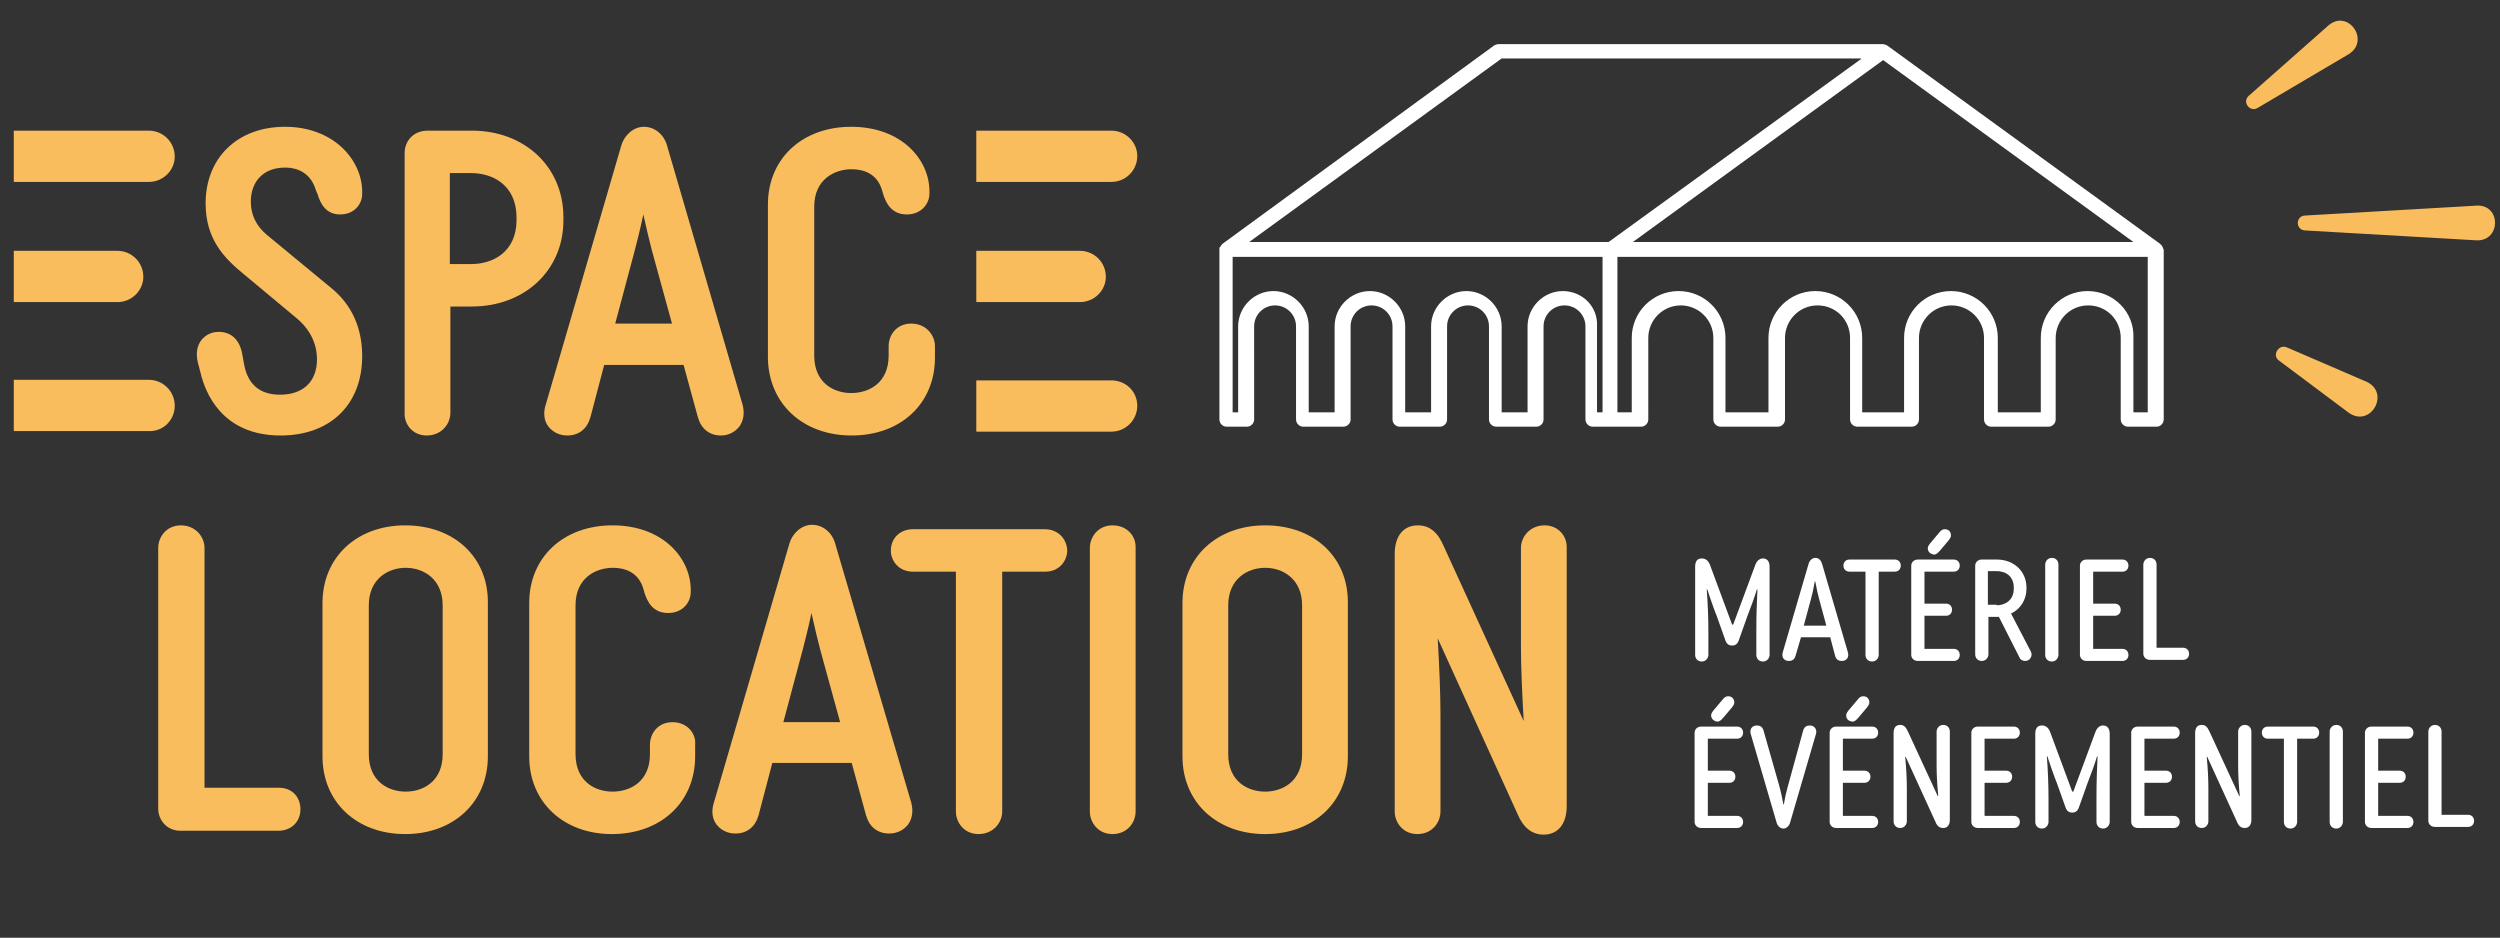 <?xml version="1.0" encoding="utf-8"?>
<!-- Generator: Adobe Illustrator 28.2.0, SVG Export Plug-In . SVG Version: 6.00 Build 0)  -->
<svg version="1.1" id="Calque_1" xmlns="http://www.w3.org/2000/svg" xmlns:xlink="http://www.w3.org/1999/xlink" x="0px" y="0px"
	 viewBox="0 0 453.5 170.1" style="enable-background:new 0 0 453.5 170.1;" xml:space="preserve">
<rect x="0" y="0" width="453.5" height="170.1" fill="#333333" stroke="none"/>
<style type="text/css">
	.st0{fill:#FFFFFF;}
	.st1{fill:#F9BD5E;}
</style>
<g id="Calque_1_00000031925978343479401730000001618348684942909583_">
</g>
<g id="Calque_2_00000172418162439850701080000017463376206713233541_">
	<g>
		<path class="st0" d="M318.6,114.7c0-4.2,0.1-4.9,0.2-7.8h-0.1c-0.3,1.1-1.3,3.8-1.7,4.8l-1.6,4.5c-0.3,0.8-0.8,0.9-1.2,0.9
			c-0.4,0-0.9-0.1-1.2-0.9l-1.6-4.5c-0.2-0.4-1.4-3.8-1.7-4.8h-0.1c0.2,2.7,0.3,5.2,0.3,7.8v4.1c0,0.5-0.4,1.2-1.2,1.2
			c-0.8,0-1.2-0.6-1.2-1.2v-16c0-1,0.4-1.5,1.2-1.5c0.7,0,1.2,0.4,1.5,1.2l4,10.8h0.2l4-10.8c0.3-0.8,0.8-1.2,1.4-1.2
			c0.8,0,1.2,0.6,1.2,1.5v16c0,0.5-0.4,1.2-1.2,1.2s-1.2-0.6-1.2-1.2V114.7z"/>
		<path class="st0" d="M325.7,119c-0.2,0.7-0.7,0.9-1.2,0.9c-0.8,0-1.4-0.6-1.1-1.6l4.7-16.1c0.2-0.6,0.7-1,1.2-1c0.6,0,1,0.4,1.2,1
			l4.7,16.1c0.3,1-0.3,1.6-1.1,1.6c-0.5,0-1-0.2-1.2-0.9l-0.9-3.4h-5.3L325.7,119z M327.2,113.5h4.1l-1.3-4.8
			c-0.2-0.7-0.5-2-0.7-3.2h-0.1c-0.2,1.2-0.5,2.5-0.7,3.2L327.2,113.5z"/>
		<path class="st0" d="M343.7,101.5c0.7,0,1.1,0.5,1.1,1.1s-0.4,1.1-1.1,1.1h-2.9v15.1c0,0.5-0.4,1.2-1.2,1.2s-1.2-0.6-1.2-1.2
			v-15.1h-2.9c-0.7,0-1.1-0.5-1.1-1.1s0.4-1.1,1.1-1.1H343.7z"/>
		<path class="st0" d="M346.7,102.6c0-0.5,0.4-1.1,1.2-1.1h6.5c0.7,0,1.1,0.5,1.1,1.1s-0.4,1.1-1.1,1.1h-5.3v5.8h3.9
			c0.7,0,1.1,0.5,1.1,1.1s-0.4,1.1-1.1,1.1h-3.9v6h5.3c0.7,0,1.1,0.5,1.1,1.1s-0.4,1.1-1.1,1.1h-6.5c-0.8,0-1.2-0.6-1.2-1.1V102.6z
			 M349.7,99.5c0-0.3,0.1-0.5,0.4-0.9l1.6-1.9c0.3-0.4,0.6-0.7,1.1-0.7c0.7,0,1.1,0.5,1.1,1.1c0,0.3-0.1,0.5-0.4,0.9l-1.6,1.9
			c-0.4,0.4-0.6,0.7-1.1,0.7C350.1,100.5,349.7,100,349.7,99.5z"/>
		<path class="st0" d="M362.6,111.9h-1.9v6.8c0,0.5-0.4,1.2-1.2,1.2s-1.2-0.6-1.2-1.2v-16.1c0-0.5,0.4-1.1,1.2-1.1h2.7
			c3.2,0,5.4,2.2,5.4,5.1v0.2c0,2-1.1,3.7-2.8,4.5l3.6,6.9c0.4,0.8-0.2,1.7-1,1.7c-0.5,0-0.9-0.2-1.1-0.7L362.6,111.9z M362.2,109.8
			c1.5,0,3.1-0.9,3.1-3v-0.2c0-2.1-1.5-3-3.1-3h-1.6v6.1h1.6V109.8z"/>
		<path class="st0" d="M373.4,118.8c0,0.5-0.4,1.2-1.2,1.2s-1.2-0.6-1.2-1.2v-16.4c0-0.5,0.4-1.2,1.2-1.2s1.2,0.6,1.2,1.2V118.8z"/>
		<path class="st0" d="M377.3,102.6c0-0.5,0.4-1.1,1.2-1.1h6.5c0.7,0,1.1,0.5,1.1,1.1s-0.4,1.1-1.1,1.1h-5.3v5.8h3.9
			c0.7,0,1.1,0.5,1.1,1.1s-0.4,1.1-1.1,1.1h-3.9v6h5.3c0.7,0,1.1,0.5,1.1,1.1s-0.4,1.1-1.1,1.1h-6.5c-0.8,0-1.2-0.6-1.2-1.1V102.6z"
			/>
		<path class="st0" d="M390,119.7c-0.8,0-1.2-0.6-1.2-1.1v-16.2c0-0.5,0.4-1.2,1.2-1.2s1.2,0.6,1.2,1.2v15.1h4.8
			c0.7,0,1.1,0.5,1.1,1.1s-0.4,1.1-1.1,1.1L390,119.7L390,119.7z"/>
		<path class="st0" d="M307.4,132.9c0-0.5,0.4-1.1,1.2-1.1h6.5c0.7,0,1.1,0.5,1.1,1.1s-0.4,1.1-1.1,1.1h-5.3v5.8h3.9
			c0.7,0,1.1,0.5,1.1,1.1s-0.4,1.1-1.1,1.1h-3.9v6h5.3c0.7,0,1.1,0.5,1.1,1.1s-0.4,1.1-1.1,1.1h-6.5c-0.8,0-1.2-0.6-1.2-1.1
			L307.4,132.9L307.4,132.9z M310.4,129.8c0-0.3,0.1-0.5,0.4-0.9l1.6-1.9c0.3-0.4,0.6-0.7,1.1-0.7c0.7,0,1.1,0.5,1.1,1.1
			c0,0.3-0.1,0.5-0.4,0.9l-1.6,1.9c-0.4,0.4-0.6,0.7-1.1,0.7C310.8,130.8,310.4,130.3,310.4,129.8z"/>
		<path class="st0" d="M322.8,142.7c0.2,0.7,0.5,2,0.7,3.2h0.1c0.2-1.3,0.5-2.5,0.7-3.2l2.8-10.2c0.2-0.7,0.7-0.9,1.2-0.9
			c0.8,0,1.4,0.7,1.1,1.6l-4.7,16.1c-0.2,0.6-0.7,1-1.2,1s-1-0.4-1.2-1l-4.7-16.1c-0.3-1,0.3-1.6,1.1-1.6c0.5,0,1,0.2,1.2,0.9
			L322.8,142.7z"/>
		<path class="st0" d="M331.9,132.9c0-0.5,0.4-1.1,1.2-1.1h6.5c0.7,0,1.1,0.5,1.1,1.1s-0.4,1.1-1.1,1.1h-5.3v5.8h3.9
			c0.7,0,1.1,0.5,1.1,1.1s-0.4,1.1-1.1,1.1h-3.9v6h5.3c0.7,0,1.1,0.5,1.1,1.1s-0.4,1.1-1.1,1.1h-6.5c-0.8,0-1.2-0.6-1.2-1.1V132.9z
			 M334.9,129.8c0-0.3,0.1-0.5,0.4-0.9l1.6-1.9c0.3-0.4,0.6-0.7,1.1-0.7c0.7,0,1.1,0.5,1.1,1.1c0,0.3-0.1,0.5-0.4,0.9l-1.6,1.9
			c-0.4,0.4-0.6,0.7-1.1,0.7C335.2,130.8,334.9,130.3,334.9,129.8z"/>
		<path class="st0" d="M351.3,132.7c0-0.5,0.4-1.2,1.2-1.2s1.2,0.6,1.2,1.2v16c0,0.9-0.4,1.5-1.2,1.5c-0.6,0-1.1-0.3-1.4-1.1
			l-5.4-11.8h-0.1c0.2,2,0.3,4,0.3,5.7v6c0,0.5-0.4,1.2-1.2,1.2s-1.2-0.6-1.2-1.2v-16c0-1,0.4-1.5,1.2-1.5c0.6,0,1,0.3,1.4,1.2
			l5.4,11.7h0.1c-0.2-2-0.3-3.9-0.3-5.6V132.7z"/>
		<path class="st0" d="M357.6,132.9c0-0.5,0.4-1.1,1.2-1.1h6.5c0.7,0,1.1,0.5,1.1,1.1s-0.4,1.1-1.1,1.1H360v5.8h3.9
			c0.7,0,1.1,0.5,1.1,1.1s-0.4,1.1-1.1,1.1H360v6h5.3c0.7,0,1.1,0.5,1.1,1.1s-0.4,1.1-1.1,1.1h-6.5c-0.8,0-1.2-0.6-1.2-1.1V132.9z"
			/>
		<path class="st0" d="M380.3,145c0-4.2,0.1-4.9,0.2-7.8h-0.1c-0.3,1.1-1.3,3.8-1.7,4.8l-1.6,4.5c-0.3,0.8-0.8,0.9-1.2,0.9
			s-0.9-0.1-1.2-0.9l-1.6-4.5c-0.2-0.4-1.4-3.8-1.7-4.8h-0.1c0.2,2.7,0.3,5.2,0.3,7.8v4.1c0,0.5-0.4,1.2-1.2,1.2s-1.2-0.6-1.2-1.2
			v-16c0-1,0.4-1.5,1.2-1.5c0.7,0,1.2,0.4,1.5,1.2l4,10.8h0.2l4-10.8c0.3-0.8,0.8-1.2,1.4-1.2c0.8,0,1.2,0.6,1.2,1.5v16
			c0,0.5-0.4,1.2-1.2,1.2s-1.2-0.6-1.2-1.2L380.3,145z"/>
		<path class="st0" d="M386.6,132.9c0-0.5,0.4-1.1,1.2-1.1h6.5c0.7,0,1.1,0.5,1.1,1.1s-0.4,1.1-1.1,1.1H389v5.8h3.9
			c0.7,0,1.1,0.5,1.1,1.1s-0.4,1.1-1.1,1.1H389v6h5.3c0.7,0,1.1,0.5,1.1,1.1s-0.4,1.1-1.1,1.1h-6.5c-0.8,0-1.2-0.6-1.2-1.1V132.9z"
			/>
		<path class="st0" d="M406,132.7c0-0.5,0.4-1.2,1.2-1.2s1.2,0.6,1.2,1.2v16c0,0.9-0.4,1.5-1.2,1.5c-0.6,0-1.1-0.3-1.4-1.1
			l-5.4-11.8h-0.1c0.2,2,0.3,4,0.3,5.7v6c0,0.5-0.4,1.2-1.2,1.2s-1.2-0.6-1.2-1.2v-16c0-1,0.4-1.5,1.2-1.5c0.6,0,1,0.3,1.4,1.2
			l5.4,11.7h0.1c-0.2-2-0.3-3.9-0.3-5.6V132.7z"/>
		<path class="st0" d="M419.6,131.8c0.7,0,1.1,0.5,1.1,1.1s-0.4,1.1-1.1,1.1h-2.9v15.1c0,0.5-0.4,1.2-1.2,1.2s-1.2-0.6-1.2-1.2V134
			h-2.9c-0.7,0-1.1-0.5-1.1-1.1s0.4-1.1,1.1-1.1H419.6z"/>
		<path class="st0" d="M425,149.1c0,0.5-0.4,1.2-1.2,1.2s-1.2-0.6-1.2-1.2v-16.4c0-0.5,0.4-1.2,1.2-1.2s1.2,0.6,1.2,1.2V149.1z"/>
		<path class="st0" d="M429,132.9c0-0.5,0.4-1.1,1.2-1.1h6.5c0.7,0,1.1,0.5,1.1,1.1s-0.4,1.1-1.1,1.1h-5.3v5.8h3.9
			c0.7,0,1.1,0.5,1.1,1.1s-0.4,1.1-1.1,1.1h-3.9v6h5.3c0.7,0,1.1,0.5,1.1,1.1s-0.4,1.1-1.1,1.1h-6.5c-0.8,0-1.2-0.6-1.2-1.1V132.9z"
			/>
		<path class="st0" d="M441.7,150c-0.8,0-1.2-0.6-1.2-1.1v-16.2c0-0.5,0.4-1.2,1.2-1.2s1.2,0.6,1.2,1.2v15.1h4.8
			c0.7,0,1.1,0.5,1.1,1.1s-0.4,1.1-1.1,1.1H441.7z"/>
	</g>
	<g>
		<path class="st1" d="M36.4,67.7L36.4,67.7C37.2,71.1,40.2,79,50.9,79c9,0,14.8-5.6,14.8-14.4c0-5-1.8-9.1-5.3-12.1l-12-9.9
			c-1.9-1.6-2.9-3.6-2.9-6c0-3.8,2.4-6.2,6.2-6.2c2.8,0,4.8,1.4,5.6,4.1l0.3,0.7c0.5,1.7,1.5,3.7,4.1,3.7c2.6,0,4-1.9,4-3.7v-0.4
			c0-5.8-5.2-11.8-14-11.8c-8.6,0-14.4,5.6-14.4,13.9c0,6.7,3.6,10.1,7,12.9l9.6,8c1.3,1.1,3.6,3.5,3.6,7.4c0,4-2.5,6.4-6.7,6.4
			c-3.6,0-5.8-1.8-6.5-5.4L43.9,64c-0.5-2.4-2-3.8-4.2-3.8c-1.3,0-2.3,0.5-3.1,1.4c-0.9,1.1-1.1,2.6-0.7,4.2L36.4,67.7z"/>
		<path class="st1" d="M77.4,79c2.7,0,4.3-2.1,4.3-4.1V55.6h3.9c9.6,0,16.6-6.6,16.6-15.6v-0.6c0-9.1-7-15.7-16.6-15.7h-8
			c-2.8,0-4.2,2.1-4.2,4v47.2C73.3,76.9,74.8,79,77.4,79z M93.7,39.9c0,5.9-4.4,8-8.2,8h-3.9V31.4h3.9c3.8,0,8.2,2.1,8.2,8.1V39.9z"
			/>
		<path class="st1" d="M134.1,77.4c0.8-1.1,1-2.5,0.6-4l-13.7-47c-0.6-2.1-2.3-3.4-4.2-3.4c-1.8,0-3.5,1.4-4.1,3.4L99,73.4
			c-0.5,1.5-0.3,3,0.5,4s2,1.6,3.4,1.6c2.1,0,3.6-1.2,4.2-3.3l2.5-9.5H124l2.6,9.5c0.6,2.1,2.1,3.3,4.2,3.3
			C132.1,79,133.3,78.4,134.1,77.4z M121.9,58.7h-10.3l3.5-13.1c0.3-1.2,1-3.8,1.6-6.7c0.6,2.7,1.2,5.2,1.6,6.7L121.9,58.7z"/>
		<path class="st1" d="M154.5,79c8.9,0,15.1-5.8,15.1-14.1v-2.1c0-2-1.6-4.1-4.3-4.1c-2.7,0-4.1,2.1-4.1,4.1v1.7
			c0,5-3.6,6.8-6.8,6.8c-3.1,0-6.7-1.8-6.7-6.8v-27c0-5,3.7-6.8,6.8-6.8c2,0,4.6,0.7,5.5,3.8l0.2,0.7c0.5,1.6,1.5,3.7,4.3,3.7
			c2.6,0,4.1-1.9,4.1-3.8v-0.4c0-5.7-5-11.7-14.2-11.7c-8.9,0-15.1,5.8-15.1,14.1v27.8C139.4,73.2,145.6,79,154.5,79z"/>
		<path class="st1" d="M50.6,142.9H37.1V99.4c0-2-1.6-4.1-4.3-4.1c-2.6,0-4.1,2.1-4.1,4.1v47.3c0,1.9,1.4,4,4.1,4h17.7
			c2.3,0,4-1.6,4-3.9C54.5,144.8,53.2,142.9,50.6,142.9z"/>
		<path class="st1" d="M73.5,95.3c-8.8,0-15,5.8-15,14.1v27.8c0,8.3,6.2,14.1,15,14.1s15-5.8,15-14.1v-27.8
			C88.6,101.1,82.4,95.3,73.5,95.3z M66.9,109.8c0-4.7,3.4-6.8,6.7-6.8s6.7,2.1,6.7,6.8v27c0,5-3.6,6.8-6.7,6.8s-6.7-1.8-6.7-6.8
			V109.8z"/>
		<path class="st1" d="M122,131c-2.7,0-4.1,2.1-4.1,4.1v1.7c0,5-3.6,6.8-6.8,6.8c-3.1,0-6.7-1.8-6.7-6.8v-27c0-5,3.7-6.8,6.8-6.8
			c2,0,4.6,0.7,5.5,3.8l0.2,0.7c0.5,1.6,1.5,3.7,4.3,3.7c2.6,0,4.1-1.9,4.1-3.8V107c0-5.7-5-11.7-14.2-11.7
			c-8.9,0-15.1,5.8-15.1,14.1v27.8c0,8.3,6.2,14.1,15,14.1c8.9,0,15.1-5.8,15.1-14.1v-2.1C126.3,133.1,124.7,131,122,131z"/>
		<path class="st1" d="M151.5,98.6c-0.6-2.1-2.3-3.4-4.2-3.4c-1.8,0-3.5,1.4-4.1,3.4l-13.7,47c-0.5,1.5-0.3,3,0.5,4s2,1.6,3.4,1.6
			c2.1,0,3.6-1.2,4.2-3.3l2.5-9.5h14.4l2.6,9.5c0.6,2.1,2.1,3.3,4.2,3.3c1.4,0,2.6-0.6,3.4-1.6c0.8-1.1,1-2.5,0.6-4L151.5,98.6z
			 M152.4,131h-10.3l3.5-13.1c0.3-1.2,1-3.8,1.6-6.7c0.6,2.7,1.2,5.2,1.6,6.7L152.4,131z"/>
		<path class="st1" d="M189.5,96h-23.9c-2.3,0-4,1.6-4,3.9c0,1.8,1.4,3.8,4,3.8h7.8v43.5c0,2,1.5,4.1,4.1,4.1c2.7,0,4.3-2.1,4.3-4.1
			v-43.5h7.8c2.6,0,4-2,4-3.9C193.5,97.9,192.1,96,189.5,96z"/>
		<path class="st1" d="M201.8,95.3c-2.6,0-4.1,2.1-4.1,4.1v47.8c0,2,1.5,4.1,4.1,4.1c2.7,0,4.2-2.1,4.2-4.1V99.4
			C206.1,97.3,204.5,95.3,201.8,95.3z"/>
		<path class="st1" d="M229.5,95.3c-8.8,0-15,5.8-15,14.1v27.8c0,8.3,6.2,14.1,15,14.1s15-5.8,15-14.1v-27.8
			C244.6,101.1,238.4,95.3,229.5,95.3z M222.8,109.8c0-4.7,3.4-6.8,6.7-6.8s6.7,2.1,6.7,6.8v27c0,5-3.6,6.8-6.7,6.8
			s-6.7-1.8-6.7-6.8V109.8z"/>
		<path class="st1" d="M280.2,95.3c-2.7,0-4.3,2.1-4.3,4.1v17.8c0,3.8,0.2,8.3,0.5,13.6l-14.5-31.7c-1.1-2.6-2.6-3.8-4.7-3.8
			c-2.6,0-4.2,1.9-4.2,5.2v46.7c0,2,1.5,4.1,4.1,4.1c2.7,0,4.2-2.1,4.2-4.1v-17.6c0-3.8-0.2-8.5-0.5-13.8l14.5,31.9
			c1,2.4,2.6,3.7,4.7,3.7c2.6,0,4.2-1.9,4.2-5.2V99.4C284.3,97.3,282.7,95.3,280.2,95.3z"/>
		<path class="st1" d="M31.7,28.4c0-2.6-2.1-4.7-4.7-4.7H2.5V33H27C29.6,33,31.7,30.9,31.7,28.4z"/>
		<path class="st1" d="M31.7,73.6c0-2.6-2.1-4.7-4.7-4.7H2.5v9.3H27C29.6,78.3,31.7,76.2,31.7,73.6z"/>
		<path class="st1" d="M26,50.2c0-2.6-2.1-4.7-4.7-4.7H2.5v9.3h18.8C23.9,54.8,26,52.7,26,50.2z"/>
		<path class="st1" d="M201.6,23.7h-24.5V33h24.5c2.6,0,4.7-2.1,4.7-4.7C206.3,25.8,204.2,23.7,201.6,23.7z"/>
		<path class="st1" d="M201.6,69h-24.5v9.3h24.5c2.6,0,4.7-2.1,4.7-4.7C206.3,71,204.2,69,201.6,69z"/>
		<path class="st1" d="M200.6,50.2c0-2.6-2.1-4.7-4.7-4.7h-18.8v9.3h18.8C198.5,54.8,200.6,52.7,200.6,50.2z"/>
	</g>
	<path class="st0" d="M392.3,44.8c0,0,0-0.1-0.1-0.1c0-0.1-0.1-0.2-0.2-0.3l-0.1-0.1l-0.1-0.1L342.4,8.3c-0.1-0.1-0.2-0.1-0.4-0.2
		c-0.1,0-0.3-0.1-0.4-0.1h-69.7c-0.3,0-0.5,0.1-0.8,0.2l-49.3,36l-0.1,0.1l-0.1,0.1c-0.1,0.1-0.1,0.2-0.2,0.3c0,0,0,0.1-0.1,0.1
		c-0.1,0.1-0.1,0.3-0.1,0.5l0,0v30.8c0,0.7,0.6,1.3,1.3,1.3h3.7c0.7,0,1.3-0.6,1.3-1.3V59.2c0-2.1,1.7-3.8,3.8-3.8
		c2.1,0,3.8,1.7,3.8,3.8v16.9c0,0.7,0.6,1.3,1.3,1.3h7.3c0.7,0,1.3-0.6,1.3-1.3V59.2c0-2.1,1.7-3.8,3.8-3.8c2.1,0,3.8,1.7,3.8,3.8
		v16.9c0,0.7,0.6,1.3,1.3,1.3h7.3c0.7,0,1.3-0.6,1.3-1.3V59.2c0-2.1,1.7-3.8,3.8-3.8c2.1,0,3.8,1.7,3.8,3.8v16.9
		c0,0.7,0.6,1.3,1.3,1.3h7.3c0.7,0,1.3-0.6,1.3-1.3V59.2c0-2.1,1.7-3.8,3.8-3.8s3.8,1.7,3.8,3.8v16.9c0,0.7,0.6,1.3,1.3,1.3h8.8
		c0.7,0,1.3-0.6,1.3-1.3V61.3c0-3.2,2.6-5.9,5.9-5.9c3.2,0,5.9,2.6,5.9,5.9v14.8c0,0.7,0.6,1.3,1.3,1.3h10.4c0.7,0,1.3-0.6,1.3-1.3
		V61.3c0-3.2,2.6-5.9,5.9-5.9s5.9,2.6,5.9,5.9v14.8c0,0.7,0.6,1.3,1.3,1.3h9.9c0.7,0,1.3-0.6,1.3-1.3V61.3c0-3.2,2.6-5.9,5.9-5.9
		c3.2,0,5.9,2.6,5.9,5.9v14.8c0,0.7,0.6,1.3,1.3,1.3h10.4c0.7,0,1.3-0.6,1.3-1.3V61.3c0-3.2,2.6-5.9,5.9-5.9s5.9,2.6,5.9,5.9v14.8
		c0,0.7,0.6,1.3,1.3,1.3h5.2c0.7,0,1.3-0.6,1.3-1.3V45.3l0,0C392.4,45.1,392.3,44.9,392.3,44.8z M378.7,52.8c-4.7,0-8.5,3.8-8.5,8.5
		v13.5h-7.8V61.3c0-4.7-3.8-8.5-8.5-8.5s-8.5,3.8-8.5,8.5v13.5h-7.6V61.3c0-4.7-3.8-8.5-8.5-8.5s-8.5,3.8-8.5,8.5v13.5H313V61.3
		c0-4.7-3.8-8.5-8.5-8.5s-8.5,3.8-8.5,8.5v13.5h-2.6V46.6h96.2v28.2H387V61.3C387.2,56.6,383.4,52.8,378.7,52.8z M283.5,52.8
		c-3.5,0-6.4,2.9-6.4,6.4v15.6h-4.7V59.2c0-3.5-2.9-6.4-6.4-6.4s-6.4,2.9-6.4,6.4v15.6h-4.7V59.2c0-3.5-2.9-6.4-6.4-6.4
		s-6.4,2.9-6.4,6.4v15.6h-4.7V59.2c0-3.5-2.9-6.4-6.4-6.4s-6.4,2.9-6.4,6.4v15.6h-1V46.6h67.1v28.2h-1V59.2
		C289.9,55.6,287,52.8,283.5,52.8z M296.2,43.9l45.4-33l45.4,33H296.2z M337.6,10.7l-45.8,33.2h-65.2l45.8-33.3h65.2V10.7z"/>
	<path class="st1" d="M426.1,9.8l-16.6,9.8c-1.4,0.8-2.8-1.1-1.6-2.2l14.5-12.8C425.9,1.6,430,7.3,426.1,9.8L426.1,9.8z"/>
	<path class="st1" d="M449.3,43.6l-31.2-1.8c-1.7-0.1-1.7-2.6,0-2.7l31.2-1.8C453.7,37.1,453.7,43.7,449.3,43.6L449.3,43.6z"/>
	<path class="st1" d="M426.1,74.9l-12.7-9.5c-1.3-0.9-0.1-3,1.4-2.4l14.6,6.3C433.6,71.4,430,77.6,426.1,74.9L426.1,74.9z"/>
</g>
<g id="Calque_3">
</g>
<g id="Calque_4">
</g>
</svg>
